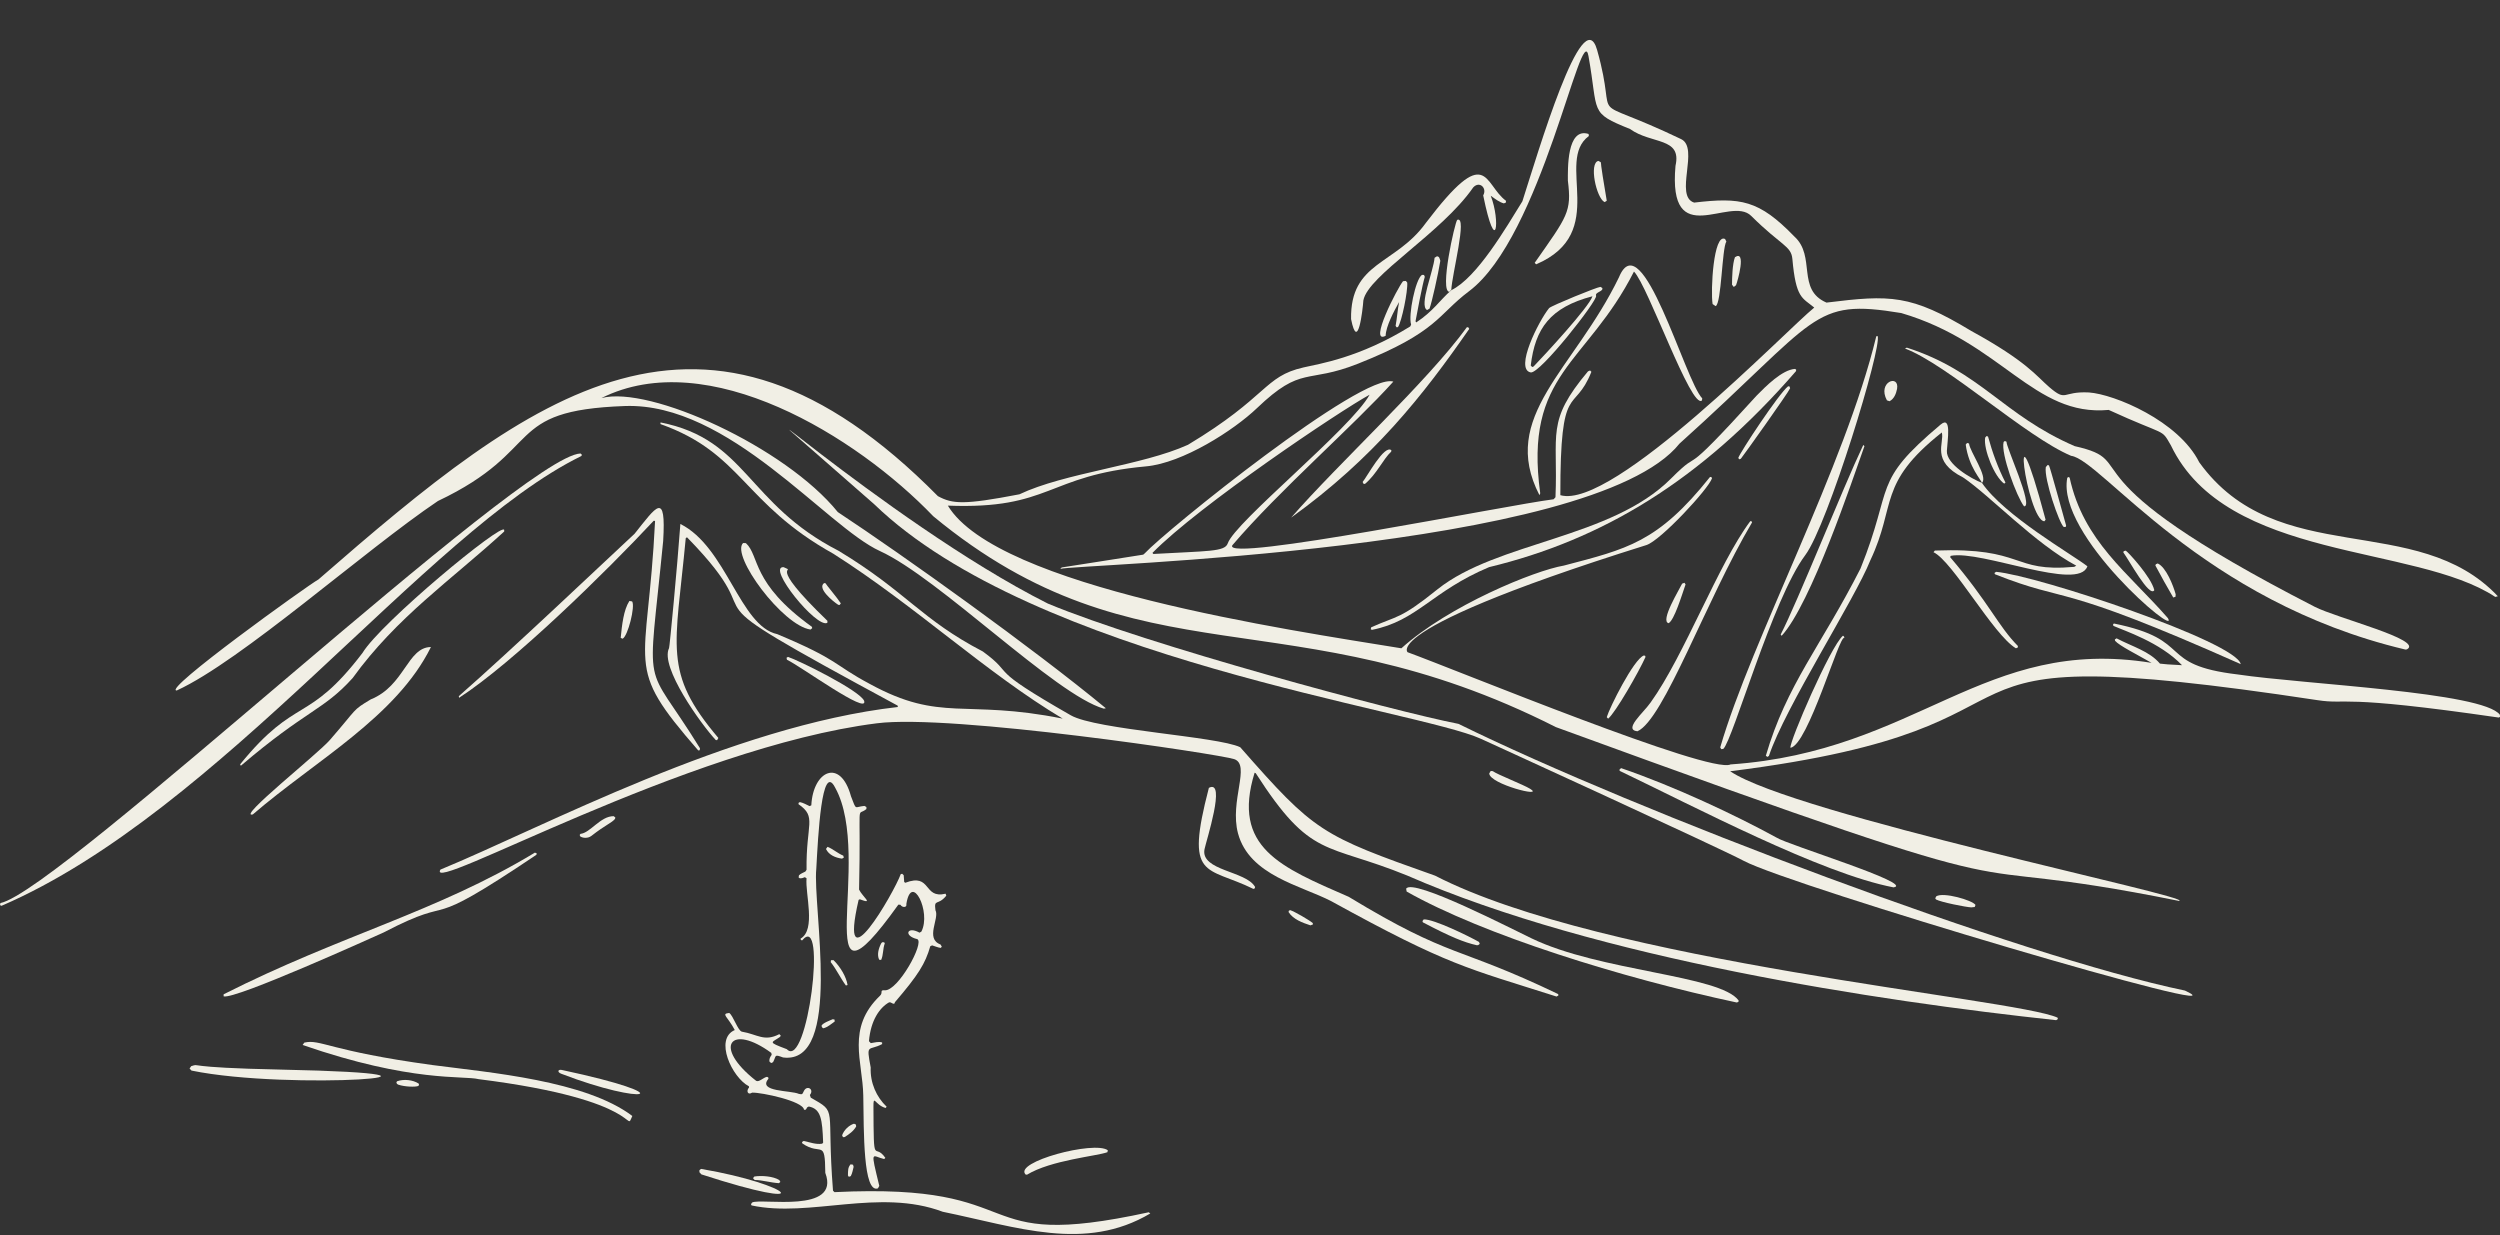 <?xml version="1.0" encoding="UTF-8" standalone="no"?><svg xmlns="http://www.w3.org/2000/svg" xmlns:xlink="http://www.w3.org/1999/xlink" fill="#f1efe5" height="49.4" preserveAspectRatio="xMidYMid meet" version="1" viewBox="0.0 -1.6 100.0 49.4" width="100" zoomAndPan="magnify"><rect x="0.0" y="-1.6" width="100.0" height="49.4" fill="#333333" stroke="none"/><defs><clipPath id="a"><path d="M 29 29 L 47 29 L 47 47.762 L 29 47.762 Z M 29 29"/></clipPath></defs><g><g id="change1_1"><path d="M 54.785 14.188 C 53.609 14.828 47.957 18.621 46.098 20.516 L 46.133 20.559 C 48.309 20.434 48.992 20.477 49.109 20.137 C 49.402 19.277 54.047 15.535 54.785 14.188 Z M 58.051 10.008 C 59.082 9.508 60.246 7.5 60.895 6.453 C 61.508 4.551 63.312 -1.613 63.883 0.395 C 64.797 3.617 63.219 2.039 67.246 3.965 C 67.984 4.32 66.957 6.246 67.766 6.504 C 69.629 6.285 70.355 6.395 71.777 7.863 C 72.645 8.652 71.852 9.984 73.059 10.504 C 75.613 10.188 76.426 10.172 78.855 11.641 C 81.066 12.852 81.453 13.438 81.969 13.883 C 82.684 14.496 82.465 14.043 83.555 14.098 C 84.574 14.168 87.145 15.238 87.969 16.891 C 91.09 21.223 96.672 18.805 99.914 22.25 L 99.812 22.277 C 96.598 20.156 89.062 20.859 86.836 16.215 C 86.426 15.508 86.707 15.879 84.348 14.797 C 81.344 15.074 80.074 12.102 76.051 10.922 C 72.441 10.328 72.797 11.094 67.18 16.145 C 63.715 20.48 42.977 20.969 42.41 21.156 L 42.469 21.098 C 42.609 21.074 45.559 20.617 45.73 20.586 L 45.793 20.531 C 46.617 19.637 54.484 13.277 55.734 13.664 C 54.145 15.43 51.168 18.012 49.293 20.211 C 48.867 20.922 60.266 18.605 62.145 18.371 L 62.219 18.289 C 62.328 15.723 61.828 15.27 63.52 13.254 L 63.602 13.219 L 63.656 13.273 C 62.961 15.016 62.406 13.539 62.414 18.207 C 64.508 18.816 71.477 11.582 72.57 10.703 C 72.09 10.305 71.836 10.344 71.695 8.758 C 71.648 8.23 71.25 8.23 70.047 7.035 C 69.207 6.199 66.711 8.496 67.02 5.031 C 67.281 3.879 66.062 4.18 65.199 3.559 C 63.551 2.895 63.949 2.938 63.539 0.641 C 63.27 -0.902 61.668 7.875 58.754 10.055 C 57.504 10.992 57.516 11.68 54.328 12.945 C 52.254 13.77 52.086 12.996 50.277 14.727 C 49.355 15.609 47.312 16.922 45.84 17.055 C 41.855 17.418 42.043 18.785 37.914 18.625 C 39.887 21.891 51.523 23.594 56.055 24.332 C 57.957 22.621 61.379 21.223 62.555 21.023 C 65.078 20.359 66.309 20.105 68.402 17.477 L 68.457 17.484 L 68.48 17.531 C 68.348 17.949 66.426 20.023 65.855 20.203 C 53.926 23.941 56.699 24.672 56.273 24.477 C 58.344 25.234 68.398 29.379 69.223 28.977 C 76.703 28.461 79.352 23.828 86.062 24.914 C 85.484 24.582 84.773 24.23 84.602 24.031 L 84.594 23.977 L 84.664 23.934 C 85.293 24.266 85.977 24.445 86.398 24.945 C 86.723 24.984 86.605 24.965 87.281 25.008 C 86.395 24.082 84.957 23.625 84.535 23.434 L 84.52 23.383 L 84.555 23.34 C 87.816 24 86.215 24.988 89.516 25.379 C 92.148 25.773 99.332 26.078 99.996 26.992 L 100 27.078 L 99.949 27.102 C 93.465 26.16 93.949 26.598 92.695 26.406 C 74.992 23.719 83.914 27.406 69.207 29.25 C 71.719 30.961 87.859 34.293 87.164 34.438 C 76.559 32.297 83.922 35.402 62.234 27.484 C 51.625 22.109 45.602 25.879 37.332 19.051 C 34.266 15.852 28.312 12.191 24.055 14.324 C 25.977 13.805 31.418 16.289 33.512 18.883 C 36.117 20.602 41.312 24.316 44.234 26.73 L 44.152 26.746 C 42.207 26.191 37.559 21.516 35.195 20.441 C 33.047 19.461 29.152 14.492 24.996 14.641 C 20.062 14.816 21.859 16.379 17.516 18.441 C 14.578 20.418 9.668 24.824 7.07 26.02 C 6.449 26.027 12.316 21.809 12.738 21.578 C 21.305 14.117 28.156 8.773 37.516 18.246 C 38.105 18.562 38.543 18.602 40.777 18.172 C 42.586 17.312 45.691 17.023 47.52 16.191 C 50.742 14.254 50.547 13.461 52.137 13.098 C 52.762 12.953 54.371 12.719 56.41 11.457 L 56.445 11.383 C 56.324 11.023 56.617 9.562 56.879 9.395 L 56.961 9.398 L 56.992 9.473 C 56.891 9.797 56.672 10.973 56.621 11.25 L 56.648 11.297 C 57.328 10.852 57.582 10.418 58.051 10.008"/></g><g id="change1_2"><path d="M 26.762 24.324 C 26.781 24.332 27.09 21.074 27.215 19.359 C 29.055 20.277 29.598 23.445 31.09 23.766 C 33.598 24.816 33.305 24.965 34.793 25.758 C 37.652 27.32 38.555 26.352 42.508 27.145 C 39.457 25.324 36.629 22.645 33.336 20.551 C 29.715 18.535 29.695 16.527 26.418 15.363 L 26.422 15.297 C 29.871 15.977 29.859 18.543 33.547 20.434 C 36.266 22.078 36.832 23.168 39.316 24.461 C 40.695 25.473 39.336 25.012 42.832 27.012 C 43.848 27.594 48.699 27.852 49.609 28.289 C 52.59 31.684 52.832 31.809 57.402 33.426 C 64.18 36.918 80.566 38.324 82.301 39.105 L 82.316 39.16 L 82.246 39.207 C 75.098 38.441 63.879 36.742 56.289 33.422 C 53.008 32.086 52.457 32.793 50.23 29.328 L 50.184 29.309 C 49.262 32.301 51.223 33.086 53.949 34.273 C 58.09 36.785 58.246 36.203 62.328 38.164 L 62.336 38.219 L 62.262 38.262 C 58.672 37.117 57.949 37.035 53.254 34.449 C 52.043 33.82 49.973 33.422 49.52 31.734 C 49.176 30.441 50.035 28.996 49.371 28.766 C 48.805 28.57 38.027 26.949 35.074 27.332 C 27.438 28.293 16.996 34.242 17.617 33.184 C 21.738 31.484 29.254 27.438 35.914 26.68 L 35.906 26.625 C 26.312 21.441 31.438 23.945 27.48 19.891 L 27.43 19.926 C 27.02 24.324 26.496 25.277 28.734 27.918 L 28.684 28.008 L 28.629 28 C 28.047 27.375 26.387 25.074 26.762 24.324"/></g><g clip-path="url(#a)" id="change1_67"><path d="M 32.652 33.145 C 32.496 34.66 33.73 41 31.324 40.699 C 30.949 40.562 31.066 40.621 30.922 40.887 L 30.848 40.922 L 30.781 40.867 C 30.758 40.766 30.805 40.676 30.867 40.594 L 30.852 40.516 C 29.234 39.328 28.477 40.25 30.246 41.633 C 30.359 41.699 30.539 41.496 30.68 41.473 L 30.73 41.496 L 30.738 41.551 C 30.289 42.082 31.629 42.008 31.957 42.156 C 32.086 42.18 32.09 42.184 32.152 42.047 C 32.273 41.785 32.582 41.969 32.395 42.199 L 32.43 42.305 C 33.531 42.938 33.051 42.59 33.32 46.027 L 33.379 46.086 C 41.484 45.688 38.539 48.508 45.949 46.891 L 46.012 46.938 C 43.406 48.488 40.684 47.48 37.711 46.871 C 35.168 45.914 32.391 47.117 30.062 46.617 L 30.039 46.566 L 30.086 46.5 C 30.441 46.312 33.633 46.965 33.012 45.316 C 33 43.914 32.852 44.66 32.094 44.137 L 32.078 44.082 L 32.145 44.039 C 32.402 44.09 32.629 44.188 32.887 44.148 L 32.926 44.105 C 32.891 43.176 32.844 42.758 32.352 42.66 L 32.281 42.699 C 32.281 42.699 32.254 42.777 32.215 42.793 L 32.16 42.789 C 32.129 42.445 30.465 42.094 30.086 42.105 C 29.906 42.223 29.84 42.027 29.961 41.902 L 29.957 41.852 C 29.277 41.5 28.562 39.957 29.391 39.602 C 29.102 39.051 28.828 38.957 29.168 38.918 C 29.328 39.02 29.52 39.645 29.68 39.668 C 30.293 39.77 30.566 40.082 31.172 39.766 L 31.23 39.824 L 31.203 39.875 C 30.867 40.113 30.668 40.066 31.473 40.367 C 32.293 41.238 33.098 34.805 32.086 36.016 L 32.035 36 L 32.023 35.945 C 32.648 35.59 32.203 34.156 32.262 33.531 L 32.195 33.488 C 32.145 33.512 32.043 33.543 31.992 33.531 L 31.945 33.5 L 31.957 33.414 C 32.027 33.34 32.129 33.312 32.215 33.262 L 32.262 33.191 C 32.238 31.34 32.688 31.086 31.938 30.566 L 31.945 30.512 L 31.996 30.484 C 32.133 30.512 32.258 30.586 32.383 30.645 L 32.453 30.613 C 32.52 29.227 33.617 28.707 34.039 30.25 C 34.27 30.848 34.164 30.672 34.578 30.637 L 34.656 30.68 L 34.656 30.762 C 34.238 31.109 34.445 30.219 34.363 33.984 C 34.504 34.277 34.973 34.594 34.391 34.371 L 34.344 34.398 C 33.512 37.988 35.754 34.125 36.031 33.363 L 36.09 33.352 L 36.148 33.41 C 36.156 33.5 36.16 33.59 36.168 33.68 L 36.211 33.711 C 37.27 33.305 36.918 34.367 37.824 34.148 L 37.852 34.227 C 37.512 34.648 37.355 34.328 37.418 34.809 C 37.59 35.133 36.992 35.945 37.621 36.18 L 37.672 36.266 L 37.633 36.316 C 37.512 36.305 37.402 36.246 37.285 36.215 L 37.211 36.25 C 37.012 36.949 36.73 37.398 35.797 38.488 L 35.781 38.539 L 35.73 38.551 L 35.621 38.496 L 35.566 38.492 C 35.188 38.703 34.828 39.211 34.758 40.047 L 34.832 40.125 C 34.98 40.105 35.137 40.051 35.285 40.098 L 35.285 40.164 C 34.738 40.453 34.641 40.109 34.828 41.098 C 34.801 41.715 35.059 42.281 35.465 42.668 L 35.426 42.719 C 35.004 42.609 34.934 42.141 34.938 42.68 C 34.949 45.18 34.961 44.059 35.414 44.715 L 35.367 44.762 C 34.871 44.648 34.805 44.32 35.172 45.836 L 35.117 45.934 C 34.523 46.145 34.555 43.672 34.531 42.219 C 34.508 40.852 33.848 39.527 35.199 38.23 C 35.336 38.102 35.168 37.996 35.387 38.012 C 35.918 38.051 36.992 36.102 36.691 35.965 C 36.129 35.836 36.281 35.426 36.781 35.707 L 36.855 35.664 C 37.262 34.883 36.461 33.273 36.254 34.559 C 36.289 34.711 36.09 34.715 36.016 34.59 L 35.934 34.586 C 32.234 39.75 34.977 32.715 33.406 29.906 C 32.867 28.84 32.723 31.859 32.652 33.145"/></g><g id="change1_3"><path d="M 41.914 22.543 C 45.871 24.191 55.824 26.867 58.34 27.355 C 65.488 30.875 80.84 36.664 87.398 38.023 C 90.285 39.363 71.641 33.84 69.754 32.836 C 68.688 32.27 59.348 28.004 59.238 27.953 C 56.742 26.805 41.367 24.758 34.965 18.566 C 26.703 11.297 35.316 19.23 41.914 22.543"/></g><g id="change1_4"><path d="M 0.059 34.633 L 0 34.605 L 0.016 34.523 C 2.395 34.035 20.914 16.609 23.223 16.539 L 23.281 16.598 L 23.246 16.645 C 17.027 19.695 8.812 30.859 0.059 34.633"/></g><g id="change1_5"><path d="M 96.277 24.375 L 96.219 24.383 C 88.055 22.449 84.062 16.789 82.844 16.633 C 81.031 15.867 77.895 12.98 76.199 12.34 L 76.273 12.305 C 79.238 13.262 80.102 14.996 82.988 16.246 C 85.805 16.883 82.133 17.309 92.59 22.672 C 93.484 23.129 96.965 23.996 96.277 24.375"/></g><g id="change1_6"><path d="M 79.277 17.715 C 80.18 19.031 82.848 20.551 83.496 21.051 C 83.152 22.078 79.27 20.395 78.031 20.633 L 78.004 20.684 C 79.562 22.508 79.926 23.445 80.715 24.238 L 80.715 24.297 L 80.637 24.332 C 79.734 23.797 78.113 20.855 77.34 20.488 L 77.395 20.422 C 81.02 20.285 80.434 21.305 82.969 21.074 L 83.051 21.027 C 81.402 20.148 79.578 18.207 78.527 17.5 C 77.211 16.836 77.789 16.121 77.672 15.699 C 75.082 17.754 75.871 18.582 74.812 20.816 C 74.199 22.363 71.398 26.707 70.758 28.633 L 70.703 28.676 L 70.633 28.633 C 71.465 25.781 72.84 24.25 74.422 21.137 C 75.77 17.797 74.836 17.727 77.625 15.383 C 78.074 15.008 77.898 15.996 77.875 16.434 C 77.844 16.969 78.855 17.551 79.277 17.715"/></g><g id="change1_7"><path d="M 26.527 20.039 C 25.898 26.473 25.711 24.621 28 28.332 L 27.988 28.41 L 27.93 28.418 C 24.898 24.934 25.906 25.312 26.203 19.238 L 26.148 19.23 C 24.246 21.27 20.531 24.91 18.363 26.312 L 18.352 26.246 C 20.406 24.449 24.281 20.773 25.383 19.75 C 26.258 18.656 26.648 18.016 26.527 20.039"/></g><g id="change1_8"><path d="M 71.848 13.191 L 71.84 13.246 C 68.023 17.645 64.074 19.996 59.562 21.086 C 57.266 22.051 56.695 23.234 54.879 23.594 L 54.828 23.57 L 54.848 23.492 C 55.906 23.016 55.992 23.188 57.504 21.969 C 59.891 20.066 64.449 19.945 66.84 17.543 C 68.227 16.152 66.973 17.852 70.27 14.219 C 70.625 13.859 71.285 13.188 71.805 13.156 L 71.848 13.191"/></g><g id="change1_9"><path d="M 61.262 35.934 C 64.008 37.262 68.812 37.402 69.547 38.422 L 69.535 38.477 L 69.469 38.5 C 64.863 37.516 59.324 35.793 56.266 34.062 L 56.246 33.949 C 56.496 33.496 60.578 35.613 61.262 35.934"/></g><g id="change1_10"><path d="M 17.281 41 C 19.605 41.305 23.418 41.621 25.293 43.039 C 24.965 43.77 25.879 42.414 19.145 41.566 C 18.531 41.414 16.473 41.711 12.105 40.199 L 12.172 40.105 C 12.816 39.953 13.152 40.434 17.281 41"/></g><g id="change1_11"><path d="M 72.211 20.605 C 70.902 22.352 69.32 27.984 68.934 28.355 L 68.852 28.367 L 68.809 28.297 C 70.062 23.992 73.797 17.051 75.051 11.852 L 75.105 11.84 C 75.293 12.262 73.113 19.402 72.211 20.605"/></g><g id="change1_12"><path d="M 54.043 11.164 C 54.004 8.863 55.816 9.008 57.035 7.316 C 59.516 4.051 59.328 5.758 60.242 6.434 L 60.23 6.508 L 60.152 6.535 C 59.957 6.48 59.812 6.359 59.629 6.23 C 60.027 7.242 59.844 8.746 59.328 6.215 C 59.492 5.934 59.188 5.621 58.93 5.895 C 57.652 7.738 54.723 9.414 54.535 10.414 C 54.508 10.805 54.312 12.508 54.043 11.164"/></g><g id="change1_13"><path d="M 10.113 30.977 C 9.445 31.148 12.703 28.566 13.191 28.004 C 14.328 26.699 14.07 26.832 14.832 26.375 C 16.188 25.828 16.293 24.289 17.238 24.281 C 15.852 27.078 12.629 28.812 10.113 30.977"/></g><g id="change1_14"><path d="M 61.609 18.133 L 61.578 18.207 C 59.949 15.051 62.957 13.207 64.758 9.492 C 65.676 7.262 67.395 13.617 68.09 14.336 L 68.078 14.418 C 67.656 14.805 65.922 9.836 65.359 9.262 C 63.469 12.992 60.949 13.316 61.609 18.133"/></g><g id="change1_15"><path d="M 21.473 32.539 L 21.453 32.594 C 16.625 35.84 18.508 34.051 15.344 35.699 C 14.941 35.879 9.402 38.391 8.945 38.254 L 8.945 38.172 C 13.668 35.785 17.453 34.887 21.398 32.504 L 21.473 32.539"/></g><g id="change1_16"><path d="M 9.633 29.031 L 9.605 28.973 C 11.848 26.215 12.312 27.383 14.496 24.523 C 15.23 23.305 20.117 19.262 20.168 19.598 L 20.168 19.66 C 18.055 21.598 15.871 23.078 14.105 25.523 C 12.93 26.824 12.254 26.793 9.633 29.031"/></g><g id="change1_17"><path d="M 75.742 33.895 C 72.832 33.336 67.77 30.66 64.785 29.234 L 64.781 29.18 L 64.844 29.125 C 66.977 29.855 69.41 31 71.066 31.906 C 71.484 32.184 76.633 33.758 75.742 33.895"/></g><g id="change1_18"><path d="M 58.77 11.555 C 56.926 14.215 54.949 16.727 51.645 19.105 C 53.5 16.973 57.094 13.668 58.676 11.488 L 58.73 11.492 L 58.77 11.555"/></g><g id="change1_19"><path d="M 89.629 24.965 C 82.125 21.625 82.844 22.578 79.801 21.371 L 79.777 21.32 L 79.844 21.273 C 81.531 21.426 89.457 24.078 89.629 24.965"/></g><g id="change1_20"><path d="M 65.496 27.652 C 64.922 27.586 65.734 26.918 66.027 26.496 C 67.379 24.613 68.734 20.953 70.012 19.246 L 70.062 19.25 L 70.082 19.297 C 68.246 22.395 66.551 27.191 65.496 27.652"/></g><g id="change1_21"><path d="M 11.238 41.184 C 20.336 41.371 11.609 42.035 7.66 41.223 L 7.582 41.141 L 7.648 41.047 C 8.066 40.922 7.203 41.102 11.238 41.184"/></g><g id="change1_22"><path d="M 62.715 5.625 C 62.715 5.184 62.664 3.48 63.543 3.758 L 63.555 3.84 C 62.176 4.855 64.406 7.707 61.445 8.973 L 61.387 8.914 C 62.703 7.035 62.871 6.879 62.715 5.625"/></g><g id="change1_23"><path d="M 82.734 17.48 L 82.785 17.504 C 83.34 20.059 85.117 21.293 86.719 23.129 C 87.184 23.961 82.246 19.793 82.691 17.512 L 82.734 17.48"/></g><g id="change1_24"><path d="M 63.699 10.25 C 62.004 10.695 61.406 11.539 61.23 13.02 L 61.289 13.082 L 61.344 13.059 C 61.77 12.617 63.559 10.688 63.699 10.25 Z M 64.02 9.875 L 64.09 9.918 C 64.152 10.059 63.785 10.086 63.844 10.23 C 63.918 10.406 61.594 13.367 61.227 13.297 C 60.574 13.168 61.547 11.238 61.965 10.723 C 62.074 10.621 63.875 9.883 64.02 9.875"/></g><g id="change1_25"><path d="M 71.266 23.832 L 71.227 23.781 C 71.898 22.488 73.707 17.934 74.531 16.199 L 74.578 16.246 C 74.082 17.637 72.441 22.551 71.266 23.832"/></g><g id="change1_26"><path d="M 48.18 32.371 C 48.016 33.234 49.852 33.234 50.203 33.879 L 50.191 33.934 L 50.137 33.957 C 48.238 33.023 47.387 33.629 48.355 29.914 C 49.059 29.547 48.246 32.039 48.18 32.371"/></g><g id="change1_27"><path d="M 29.723 20.121 L 29.836 20.125 C 30.395 20.637 30.031 21.719 32.477 23.473 L 32.488 23.527 L 32.422 23.582 C 31.305 23.426 29.223 20.613 29.723 20.121"/></g><g id="change1_28"><path d="M 73.77 23.918 C 73.578 23.781 72.316 28.219 71.617 28.312 C 71.566 28.086 73.215 24.254 73.719 23.828 C 73.719 23.828 73.785 23.859 73.77 23.918"/></g><g id="change1_29"><path d="M 44.312 44.41 L 44.297 44.488 C 43.875 44.645 42.039 44.805 41.082 45.387 L 41.027 45.383 C 40.516 44.883 43.777 44.016 44.312 44.41"/></g><g id="change1_30"><path d="M 28.055 45.375 L 27.977 45.289 L 27.977 45.207 L 28.043 45.156 C 31.723 45.785 32.844 46.93 28.055 45.375"/></g><g id="change1_31"><path d="M 31.52 24.676 C 31.938 24.809 34.387 26.016 34.566 26.434 C 34.742 27.027 32.023 25.047 31.477 24.789 L 31.461 24.711 L 31.52 24.676"/></g><g id="change1_32"><path d="M 55.965 10.48 C 55.758 10.848 55.434 11.457 55.426 11.832 C 54.727 12.195 55.895 9.922 56.121 9.648 L 56.234 9.637 L 56.289 9.703 C 56.32 10.027 56.07 11.273 55.918 11.484 L 55.863 11.492 L 55.824 11.434 C 55.883 11.129 55.902 10.785 55.965 10.48"/></g><g id="change1_33"><path d="M 69.004 7.961 L 69.055 8.062 C 68.879 8.312 68.859 10.559 68.625 10.645 L 68.504 10.562 C 68.418 10.031 68.539 7.711 69.004 7.961"/></g><g id="change1_34"><path d="M 57.984 10.074 C 57.562 10.094 58.199 7.273 58.289 7.195 C 58.711 7.008 58.074 9.383 58.051 10.008 C 58.008 10.012 57.984 10.074 57.984 10.074"/></g><g id="change1_35"><path d="M 22.445 41.348 C 22.27 41.277 22.324 41.164 22.477 41.199 C 27.406 42.25 25.824 42.652 22.445 41.348"/></g><g id="change1_36"><path d="M 80.195 16.039 L 80.266 16.074 C 80.195 16.164 81.367 18.695 80.961 18.652 C 80.668 18.273 80.023 16.539 80.145 16.078 L 80.195 16.039"/></g><g id="change1_37"><path d="M 31.344 21.086 C 31.961 21.352 30.512 20.742 33.098 23.234 L 33.094 23.312 C 32.672 23.559 30.648 21.051 31.344 21.086"/></g><g id="change1_38"><path d="M 81.824 19.188 L 81.777 19.25 C 81.082 19.246 80.305 13.504 81.824 19.188"/></g><g id="change1_39"><path d="M 64.324 27.148 L 64.27 27.086 C 64.383 26.703 65.348 24.77 65.75 24.621 L 65.805 24.629 L 65.82 24.68 C 65.555 25.27 64.617 26.914 64.324 27.148"/></g><g id="change1_40"><path d="M 69.57 16.773 L 69.531 16.719 C 69.594 16.504 71.152 14.145 71.523 13.852 L 71.578 13.852 L 71.605 13.93 C 71.52 14.125 69.766 16.586 69.633 16.75 L 69.57 16.773"/></g><g id="change1_41"><path d="M 59.078 36.211 C 58.559 36.094 58.012 35.871 56.914 35.293 L 56.898 35.242 L 56.949 35.176 C 57.348 35.156 58.777 35.859 59.16 36.078 L 59.191 36.156 L 59.129 36.203 L 59.078 36.211"/></g><g id="change1_42"><path d="M 57.613 8.832 C 57.531 9.344 57.273 10.508 57.18 10.746 L 57.082 10.801 C 56.75 10.625 57.344 9.23 57.383 8.711 L 57.477 8.652 C 57.578 8.66 57.582 8.738 57.613 8.832"/></g><g id="change1_43"><path d="M 81.91 16.996 L 81.961 17.02 C 82 17.078 82.613 19.312 82.645 19.422 L 82.629 19.477 L 82.551 19.48 C 82.375 19.352 81.754 17.555 81.832 17.082 L 81.91 16.996"/></g><g id="change1_44"><path d="M 63.934 4.836 L 64.031 4.887 C 64.07 5.074 63.965 4.625 64.27 6.43 L 64.18 6.484 C 63.852 6.316 63.551 4.922 63.934 4.836"/></g><g id="change1_45"><path d="M 86.172 22.008 C 85.977 22.324 85.148 20.777 84.934 20.5 L 84.949 20.445 L 85.031 20.426 C 85.117 20.473 86.055 21.484 86.172 22.008"/></g><g id="change1_46"><path d="M 59.57 29.336 L 59.629 29.238 L 59.711 29.246 C 59.895 29.383 60.918 29.777 61.207 29.953 C 61.812 30.328 59.574 29.762 59.57 29.336"/></g><g id="change1_47"><path d="M 78.852 34.695 C 78.648 34.688 77.637 34.488 77.441 34.379 L 77.41 34.332 L 77.449 34.254 C 77.727 34.07 78.902 34.41 79.02 34.598 L 78.988 34.68 L 78.852 34.695"/></g><g id="change1_48"><path d="M 79.457 15.844 L 79.52 15.859 C 79.695 16.496 79.918 17.113 80.219 17.703 L 80.168 17.746 C 79.781 17.48 79.332 16.371 79.406 15.906 L 79.457 15.844"/></g><g id="change1_49"><path d="M 66.746 23.328 C 66.387 23.254 67.184 21.965 67.285 21.746 L 67.379 21.711 L 67.422 21.777 C 67.262 22.242 66.973 23.195 66.746 23.328"/></g><g id="change1_50"><path d="M 24.902 23.949 L 24.828 23.914 C 24.879 23.406 24.941 22.801 25.176 22.438 L 25.285 22.457 C 25.418 22.645 25.113 23.859 24.902 23.949"/></g><g id="change1_51"><path d="M 23.203 31.848 L 23.188 31.797 L 23.219 31.754 C 23.609 31.719 24.016 31.043 24.547 31.047 L 24.613 31.098 L 24.602 31.152 C 24.48 31.312 24.223 31.391 23.656 31.836 C 23.5 31.957 23.27 31.914 23.203 31.848"/></g><g id="change1_52"><path d="M 54.547 17.758 L 54.504 17.68 C 54.672 17.488 55.375 16.164 55.656 16.41 L 55.648 16.465 C 55.328 16.762 55.07 17.359 54.602 17.754 L 54.547 17.758"/></g><g id="change1_53"><path d="M 79.277 17.715 C 79.258 17.609 78.746 17.082 78.629 16.184 L 78.684 16.117 L 78.762 16.141 C 78.781 16.445 79.539 17.488 79.277 17.715"/></g><g id="change1_54"><path d="M 87.027 22.172 C 87.023 22.25 87.02 22.27 87.02 22.27 L 86.93 22.301 C 86.684 21.883 86.445 21.449 86.215 21.02 L 86.234 20.969 L 86.309 20.938 C 86.645 21.09 86.934 21.828 87.027 22.172"/></g><g id="change1_55"><path d="M 69.398 8.688 C 69.863 8.375 69.508 9.641 69.441 9.809 L 69.352 9.879 L 69.281 9.789 C 69.281 9.512 69.297 8.957 69.398 8.688"/></g><g id="change1_56"><path d="M 75.883 13.953 C 75.844 14.148 75.766 14.352 75.582 14.449 L 75.477 14.414 C 75.078 13.672 75.984 13.352 75.883 13.953"/></g><g id="change1_57"><path d="M 32.965 21.723 L 33.02 21.73 C 33.027 21.766 33.504 22.328 33.633 22.535 L 33.586 22.598 L 33.531 22.594 C 33.293 22.438 32.68 21.926 32.965 21.723"/></g><g id="change1_58"><path d="M 31.172 45.602 L 31.215 45.676 L 31.156 45.727 C 30.824 45.707 30.488 45.602 30.184 45.598 L 30.121 45.527 L 30.172 45.461 C 30.461 45.414 30.93 45.449 31.172 45.602"/></g><g id="change1_59"><path d="M 52.52 35.375 L 52.418 35.414 C 52.102 35.312 51.723 35.172 51.543 34.883 L 51.551 34.832 L 51.605 34.805 C 51.781 34.859 52.363 35.199 52.508 35.32 L 52.52 35.375"/></g><g id="change1_60"><path d="M 15.926 41.785 L 15.879 41.754 L 15.855 41.703 L 15.879 41.652 C 16.145 41.555 16.508 41.59 16.746 41.742 L 16.762 41.797 L 16.73 41.84 C 16.613 41.883 16.207 41.879 15.926 41.785"/></g><g id="change1_61"><path d="M 33.902 37.801 L 33.836 37.82 C 33.617 37.523 33.461 37.18 33.23 36.887 L 33.238 36.809 L 33.34 36.805 C 33.609 37.066 33.855 37.477 33.902 37.801"/></g><g id="change1_62"><path d="M 33.102 32.273 C 33.32 32.359 33.508 32.535 33.73 32.625 L 33.754 32.703 L 33.68 32.746 C 33.426 32.711 33.156 32.605 33.039 32.359 L 33.102 32.273"/></g><g id="change1_63"><path d="M 33.719 43.887 L 33.684 43.812 C 33.758 43.605 33.949 43.414 34.16 43.348 L 34.238 43.383 L 34.246 43.461 C 34.141 43.645 33.961 43.773 33.785 43.883 L 33.719 43.887"/></g><g id="change1_64"><path d="M 35.246 36.137 L 35.285 36.09 L 35.367 36.09 L 35.391 36.137 C 35.309 36.348 35.34 36.594 35.246 36.797 L 35.168 36.789 C 35.074 36.598 35.137 36.352 35.246 36.137"/></g><g id="change1_65"><path d="M 32.934 39.531 C 32.883 39.523 32.859 39.434 32.859 39.434 C 32.895 39.324 33.207 39.215 33.312 39.168 L 33.383 39.184 L 33.387 39.262 C 33.246 39.359 33.105 39.492 32.934 39.531"/></g><g id="change1_66"><path d="M 33.918 45.418 C 33.922 45.211 33.914 45.102 34.023 44.973 L 34.121 44.988 L 34.145 45.074 C 34.113 45.199 34.094 45.328 34.031 45.445 L 33.953 45.473 L 33.918 45.418"/></g></g></svg>